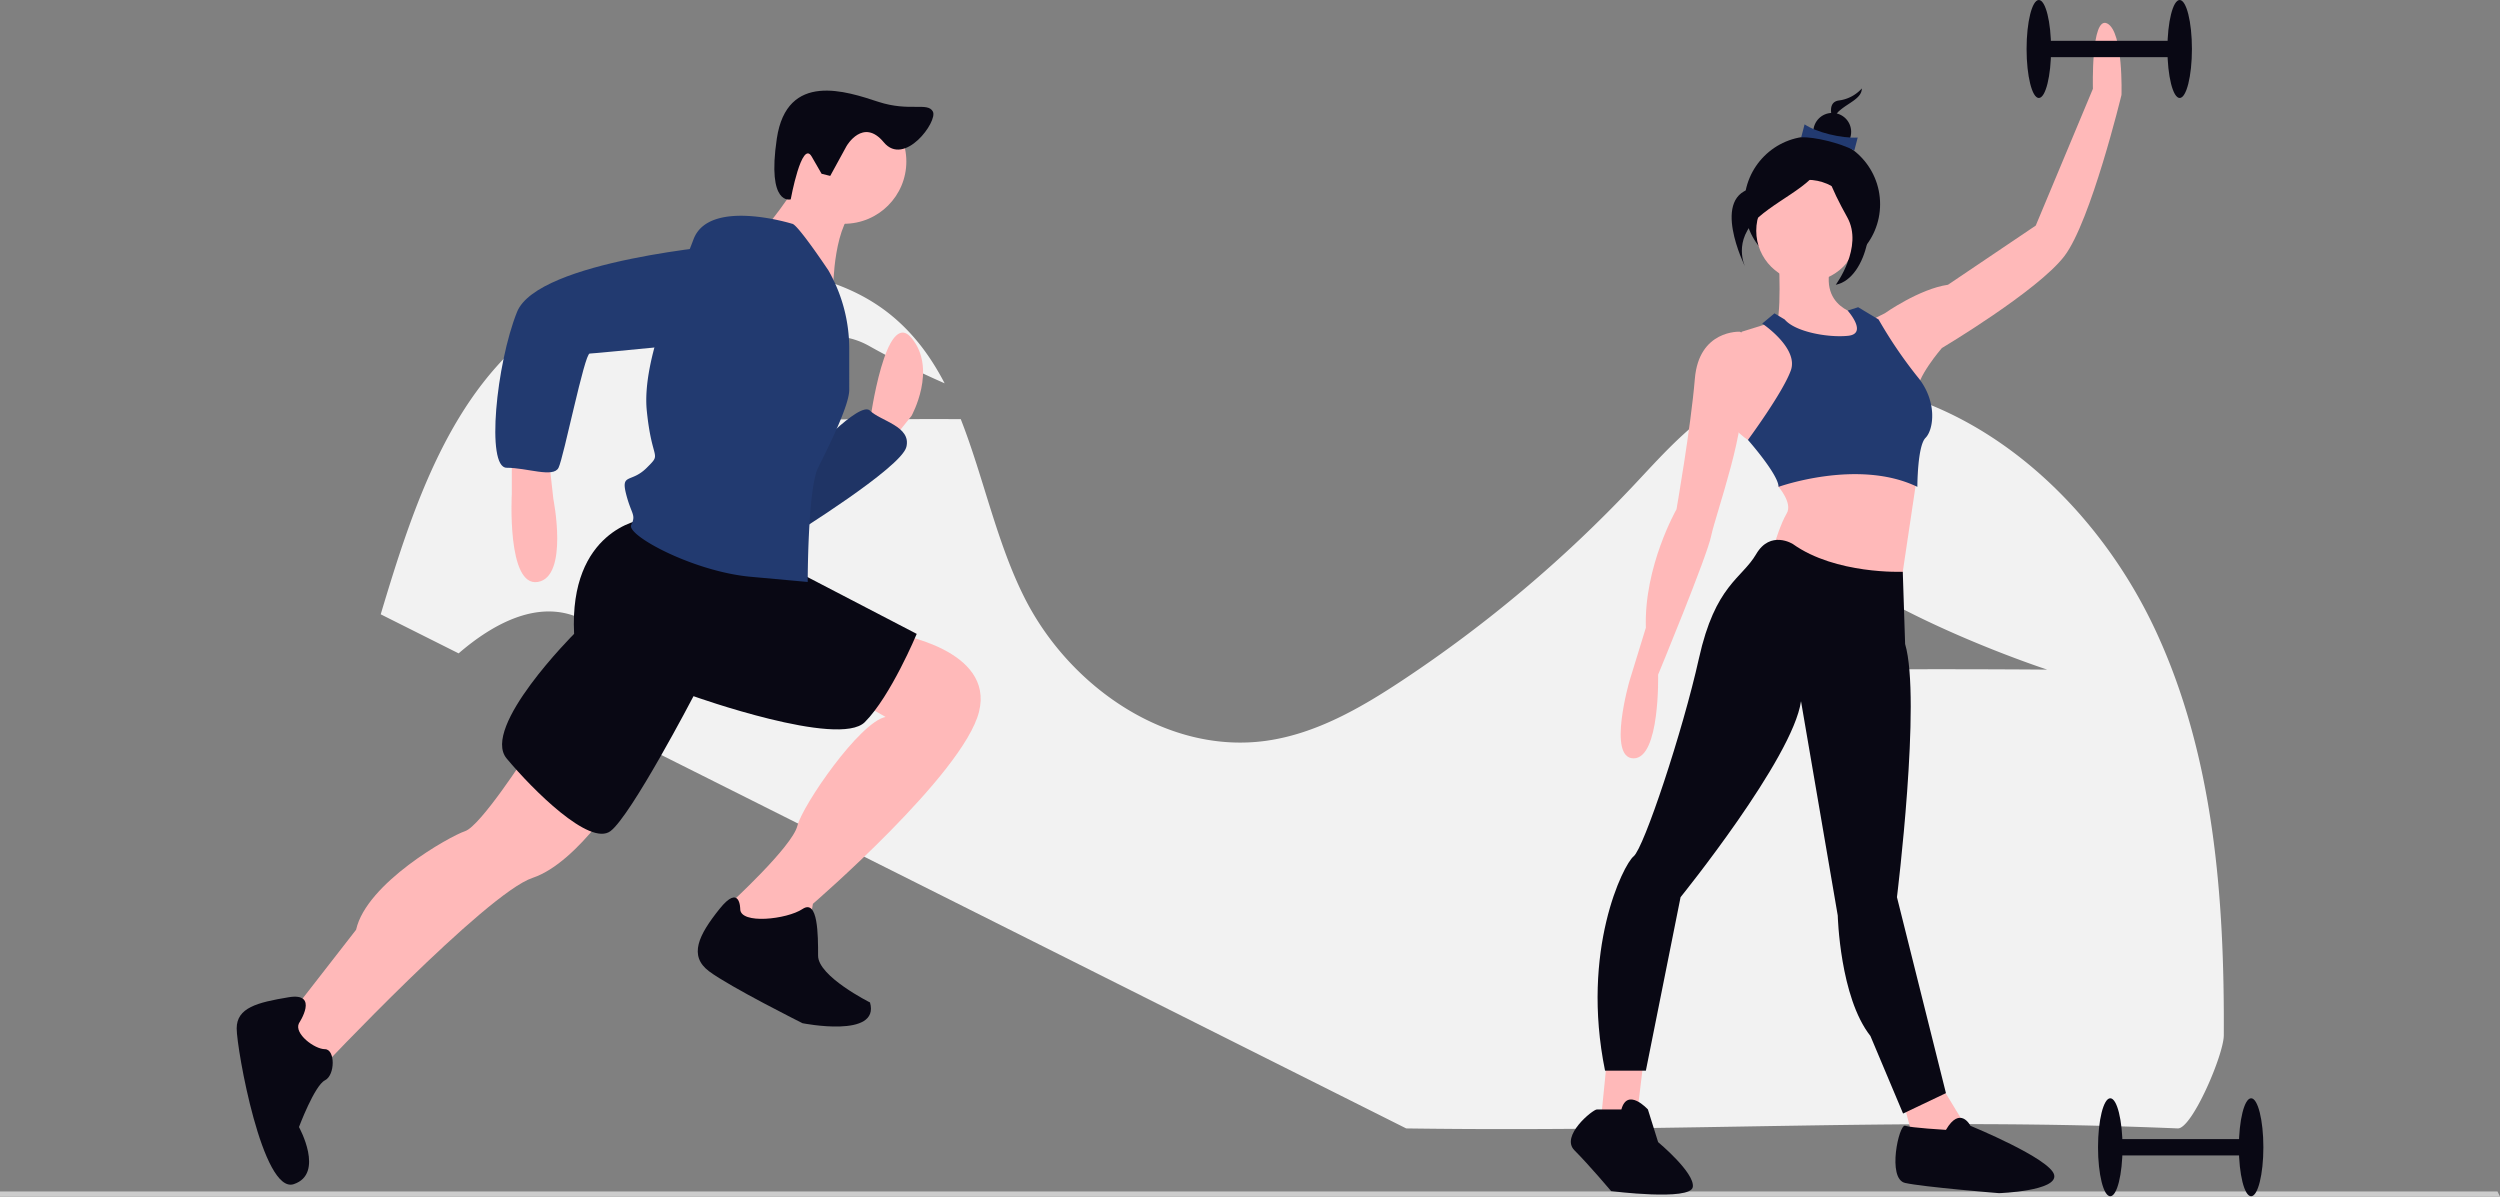 <svg xmlns="http://www.w3.org/2000/svg" width="972" height="465.237" viewBox="0 0 972 465.237" xmlns:xlink="http://www.w3.org/1999/xlink" role="img" artist="Katerina Limpitsouni" source="https://undraw.co/">
  <rect x="0" y="0" width="972" height="465.237" fill="#808080" stroke="none"/>
  <g id="Group_40" data-name="Group 40" transform="translate(-370 -245.331)">
    <path id="Path_607-4306" data-name="Path 607" d="M815.928,331.894c-22.428-48.517-66.319-89.906-119.342-96.652-14.019-1.784-28.657-1.068-41.664,4.457-17.074,7.253-29.658,21.893-42.376,35.4a510.973,510.973,0,0,1-89.8,75.655c-16.16,10.7-33.494,20.681-52.681,23.419-38.469,5.489-76.521-20.745-94.065-55.418-10.959-21.659-16.024-47.089-24.883-69.618-10.2-.02-22.36-.016-35.438.044-36.15.167-65.575.7-65.575.7s34.976-46.33,65.444-29.165c9.737,5.485,19.935,10.38,29.307,14.5-5.324-10.242-12.04-19.457-21.28-26.866-18.218-14.61-42.893-18.708-66.22-17.62-24.5,1.142-49.216,7.7-69.12,22.023-35.458,25.515-50.1,70.426-62.633,112.273l30.292,15.186c12.993-11.233,31.994-22.345,49.507-12.479C235.864,344.9,270.864,356.3,270.864,356.3s-29.186-.264-65.337-.1c-6.072.028-11.946.067-17.531.111l336.317,168.6c110.928,1.562,194.567-4.436,299.973,0,5.5.231,17.862-28.585,17.9-36.168C842.481,435.295,838.356,380.411,815.928,331.894ZM708.217,346.436c-36.15.167-65.576.7-65.576.7s34.976-46.33,65.444-29.165,65.468,28.562,65.468,28.562-29.186-.264-65.337-.1Z" transform="translate(392.424 159.15)" fill="#f2f2f2"/>
    <path id="Path_610-4307" data-name="Path 610" d="M972,465.237H0v-2H971.026Z" transform="translate(370 245.331)" fill="#ccc"/>
    <g id="Group_39" data-name="Group 39" transform="translate(-122 -111.547)">
      <path id="Path_611-4308" data-name="Path 611" d="M483.63,435.159s6.055-44.4,16.147-32.294,0,30.275,0,30.275L491.7,443.232l-8.073-6.055Z" transform="translate(346.629 85.42)" fill="#ffb9b9"/>
      <path id="Path_612-4309" data-name="Path 612" d="M458.257,450.423s20.183-22.2,24.22-18.165,16.147,6.055,14.128,14.128S452.2,480.7,452.2,480.7Z" transform="translate(347.781 84.283)" fill="#223A70"/>
      <path id="Path_613-4310" data-name="Path 613" d="M458.257,450.423s20.183-22.2,24.22-18.165,16.147,6.055,14.128,14.128S452.2,480.7,452.2,480.7Z" transform="translate(347.781 84.283)" opacity="0.1"/>
      <path id="Path_614-4311" data-name="Path 614" d="M339.059,449.038v16.147s-2.018,36.33,10.092,34.312,6.055-32.294,6.055-32.294l-2.018-18.165Z" transform="translate(351.934 83.65)" fill="#ffb9b9"/>
      <path id="Path_615-4312" data-name="Path 615" d="M341.739,570.557s-18.165,28.257-24.22,30.275-38.349,20.183-42.385,38.348l-28.257,36.33,14.128,18.165S325.592,625.053,343.757,619s36.33-36.33,36.33-36.33Z" transform="translate(355.309 79.195)" fill="#ffb9b9"/>
      <path id="Path_616-4313" data-name="Path 616" d="M491.57,522.369s38.348,6.055,32.294,30.275-64.587,74.679-64.587,74.679l-2.018,12.11-22.2,4.037-10.092-10.092,2.018-6.055s24.22-22.2,26.238-30.275,24.22-40.367,34.312-42.385l-14.128-8.073Z" transform="translate(348.779 80.961)" fill="#ffb9b9"/>
      <path id="Path_617-4314" data-name="Path 617" d="M252.24,679.113s8.073-12.11-4.037-10.092-20.183,4.037-20.183,12.11,10.092,64.587,22.2,60.55,2.018-22.2,2.018-22.2,6.055-16.147,10.092-18.165,4.037-12.11,0-12.11S250.222,683.15,252.24,679.113Z" transform="translate(356 75.593)" fill="#090814"/>
      <path id="Path_618-4315" data-name="Path 618" d="M430.622,633.241s0-10.092-8.073,0-12.11,18.165-4.037,24.22,36.33,20.183,36.33,20.183,30.275,6.055,26.238-8.073c0,0-20.183-10.092-20.183-18.165s0-22.2-6.055-18.165S430.622,639.3,430.622,633.241Z" transform="translate(349.177 77.061)" fill="#090814"/>
      <path id="Path_619-4316" data-name="Path 619" d="M389.378,476.275s-28.257,4.037-26.238,44.4c0,0-36.33,36.33-26.238,48.44s32.294,34.312,40.367,28.257S409.561,544.9,409.561,544.9s56.514,20.183,66.605,10.092,20.183-34.312,20.183-34.312L445.892,494.44Z" transform="translate(352.073 82.651)" fill="#090814"/>
      <circle id="Ellipse_94" data-name="Ellipse 94" cx="24.22" cy="24.22" r="24.22" transform="translate(795.946 395.441)" fill="#ffb9b9"/>
      <path id="Path_620-4317" data-name="Path 620" d="M453.593,333.8s-14.128,22.2-18.165,24.22,28.257,22.2,28.257,22.2,0-26.238,10.092-32.294Z" transform="translate(352.262 88.838)" fill="#ffb9b9"/>
      <path id="Path_621-4318" data-name="Path 621" d="M449.724,356.733s-32.294-10.092-38.349,6.055-20.183,46.422-18.165,66.605,6.055,16.147,0,22.2-10.092,2.018-8.073,10.092,4.037,8.073,2.018,12.11,24.22,18.165,46.422,20.183l22.2,2.018s0-36.33,4.037-44.4,12.11-24.22,12.11-30.275V405.3a61.275,61.275,0,0,0-8.073-30.4h0S451.743,356.733,449.724,356.733Z" transform="translate(350.259 87.148)" fill="#223A70"/>
      <path id="Path_622-4319" data-name="Path 622" d="M423.59,365.232s-74.679,6.055-82.752,26.238-12.11,60.55-4.037,60.55,18.165,4.037,20.183,0,10.092-44.4,12.11-44.4,62.569-6.055,62.569-6.055S457.9,369.268,423.59,365.232Z" transform="translate(352.173 86.723)" fill="#223A70"/>
      <path id="Path_623-4320" data-name="Path 623" d="M473.1,324.656s6.427-11.169,14.461-1.468,21.1-8.127,19.1-11.931-9.092.171-21.234-3.8-35.532-12.056-39.45,14.322,5.412,23.613,5.412,23.613,4.276-23.374,8.141-16.66l3.865,6.714,3.353.825Z" transform="translate(348.044 89)" fill="#090814"/>
    </g>
    <ellipse id="Ellipse_95" data-name="Ellipse 95" cx="26.397" cy="26.397" rx="26.397" ry="26.397" transform="translate(1048.189 298.323)" fill="#090814"/>
    <path id="Path_624-4321" data-name="Path 624" d="M701.5,253.349s1.587,28.572-1.587,28.572,19.842,13.492,19.842,13.492l14.286-7.937v-9.524S715,275.571,722.933,254.936,701.5,253.349,701.5,253.349Z" transform="translate(360 90)" fill="#ffb9b9"/>
    <path id="Path_625-4322" data-name="Path 625" d="M574.835,411.517l-2.381,23.81,7.937,2.381,6.349-6.349,2.381-19.842Z" transform="translate(420 245.331)" fill="#ffb9b9"/>
    <path id="Path_626-4323" data-name="Path 626" d="M689.124,425.01l3.968,15.079,11.111,7.143,11.906-6.349L702.616,418.66Z" transform="translate(420 245.331)" fill="#ffb9b9"/>
    <ellipse id="Ellipse_96" data-name="Ellipse 96" cx="19.807" cy="19.807" rx="19.807" ry="19.807" transform="translate(1052.829 315.231)" fill="#ffb9b9"/>
    <path id="Path_627-4324" data-name="Path 627" d="M695.154,328.747l-5.556-2.381s-9.524-5.556-10.318-16.667,7.937-25.4,7.937-25.4l12.7-3.968,14.92,12.143.16,19.6Z" transform="translate(360 90)" fill="#ffb9b9"/>
    <path id="Path_628-4325" data-name="Path 628" d="M689.6,285.889l-3.175-1.587s-15.873-.794-17.461,18.254-7.143,50.795-7.143,50.795-12.7,22.223-11.905,46.033l-6.349,20.635s-8.73,30.159,1.587,30.159,9.524-32.54,9.524-32.54,19.048-46.033,20.635-53.969,15.08-45.239,11.111-55.557S689.6,285.889,689.6,285.889Z" transform="translate(360 90)" fill="#ffb9b9"/>
    <path id="Path_629-4326" data-name="Path 629" d="M701.5,335.89v8.73s5.556,6.349,3.175,10.318-4.762,11.9-4.762,11.9L711.028,384.3l37.3,3.175,7.418-49.7Z" transform="translate(360 90)" fill="#ffb9b9"/>
    <path id="Path_630-4327" data-name="Path 630" d="M736.425,280.333l6.349-3.175s13.492-9.524,24.6-11.111l34.128-23.016,22.223-53.176s-.794-28.572,5.556-25.4,5.556,27.778,5.556,27.778-11.905,49.207-22.223,62.7S765,290.651,765,290.651s-10.318,11.9-9.524,17.461S736.425,280.333,736.425,280.333Z" transform="translate(360 90)" fill="#ffb9b9"/>
    <path id="Path_631-4328" data-name="Path 631" d="M707.059,366.843s-8.73-5.556-14.286,3.968-15.873,11.9-22.223,40.477-21.429,73.811-25.4,76.986-20.635,36.509-11.111,83.335h15.873l13.492-67.462s43.652-53.969,46.826-76.192l14.286,83.335s.794,31.747,12.7,46.826l12.7,30.159,16.667-7.937-19.048-76.192s9.524-76.986,3.175-98.415l-.912-28.094S723.726,378.748,707.059,366.843Z" transform="translate(360 90)" fill="#090814"/>
    <path id="Path_632-4329" data-name="Path 632" d="M640.391,586.69h-9.524c-1.587,0-14.286,10.318-8.73,15.873s14.286,15.873,14.286,15.873,30.953,3.937,31.747-1.619-13.492-17.429-13.492-17.429l-3.968-12.7S642.772,577.959,640.391,586.69Z" transform="translate(360 90)" fill="#090814"/>
    <path id="Path_633-4330" data-name="Path 633" d="M766.584,594.626s-13.492-.794-15.873-1.587-7.143,20.635,0,22.223,36.509,3.968,36.509,3.968,23.016-.794,21.429-7.143-32.54-19.048-32.54-19.048S772.14,585.1,766.584,594.626Z" transform="translate(360 90)" fill="#090814"/>
    <path id="Path_634-4331" data-name="Path 634" d="M703.885,279.54l-3.968-2.381-4.762,3.968s14.286,9.524,11.111,18.254S689.6,326.366,689.6,326.366,701.5,339.859,701.5,344.621c0,0,30.953-11.111,53.969,0,0,0,0-15.873,3.175-19.048s4.762-14.286-3.175-23.81a174.008,174.008,0,0,1-15.08-22.223l-7.937-4.762-4.088,1.3s8.056,9.021.12,9.815S707.853,284.3,703.885,279.54Z" transform="translate(360 90)" fill="#223A70"/>
    <path id="Path_635-4332" data-name="Path 635" d="M731.787,178.347a14.429,14.429,0,0,1-8.95,4.688c-5.967.852-1.279,10.228-1.279,10.228a5.388,5.388,0,0,1,1.7-6.393C726.672,183.887,731.787,182.183,731.787,178.347Z" transform="translate(362.092 101.368)" fill="#090814"/>
    <ellipse id="Ellipse_97" data-name="Ellipse 97" cx="7.357" cy="7.357" rx="7.357" ry="7.357" transform="translate(1075.018 289.236)" fill="#090814"/>
    <path id="Path_636-4333" data-name="Path 636" d="M726.994,204.73c-5.683-2.969-15.46-5.3-20.655-5.136l1.314-5.024c4.6,3.124,14.324,5.5,20.655,5.136Z" transform="translate(363.97 99.106)" fill="#223A70"/>
    <path id="Path_637-4334" data-name="Path 637" d="M710.87,206.89S701.914,218.4,684,220.963s-3.838,30.706-3.838,30.706-5.118-10.235,5.118-19.191S710.87,218.4,710.87,206.89Z" transform="translate(368.353 97.388)" fill="#090814"/>
    <path id="Path_638-4335" data-name="Path 638" d="M717.41,206.1s5.118,17.912,12.794,20.47,3.838,29.426-8.956,31.985c0,0,10.875-14.713,4.478-26.228S715.491,211.853,717.41,206.1Z" transform="translate(362.495 97.499)" fill="#090814"/>
    <rect id="Rectangle_202" data-name="Rectangle 202" width="54.763" height="6.349" transform="translate(1162.696 261.204)" fill="#090814"/>
    <ellipse id="Ellipse_98" data-name="Ellipse 98" cx="4.762" cy="19.048" rx="4.762" ry="19.048" transform="translate(1212.697 245.331)" fill="#090814"/>
    <ellipse id="Ellipse_99" data-name="Ellipse 99" cx="4.762" cy="19.048" rx="4.762" ry="19.048" transform="translate(1157.935 245.331)" fill="#090814"/>
    <rect id="Rectangle_203" data-name="Rectangle 203" width="54.763" height="6.349" transform="translate(1190.475 688.213)" fill="#090814"/>
    <ellipse id="Ellipse_100" data-name="Ellipse 100" cx="4.762" cy="19.048" rx="4.762" ry="19.048" transform="translate(1240.476 672.34)" fill="#090814"/>
    <ellipse id="Ellipse_101" data-name="Ellipse 101" cx="4.762" cy="19.048" rx="4.762" ry="19.048" transform="translate(1185.713 672.34)" fill="#090814"/>
  </g>
</svg>